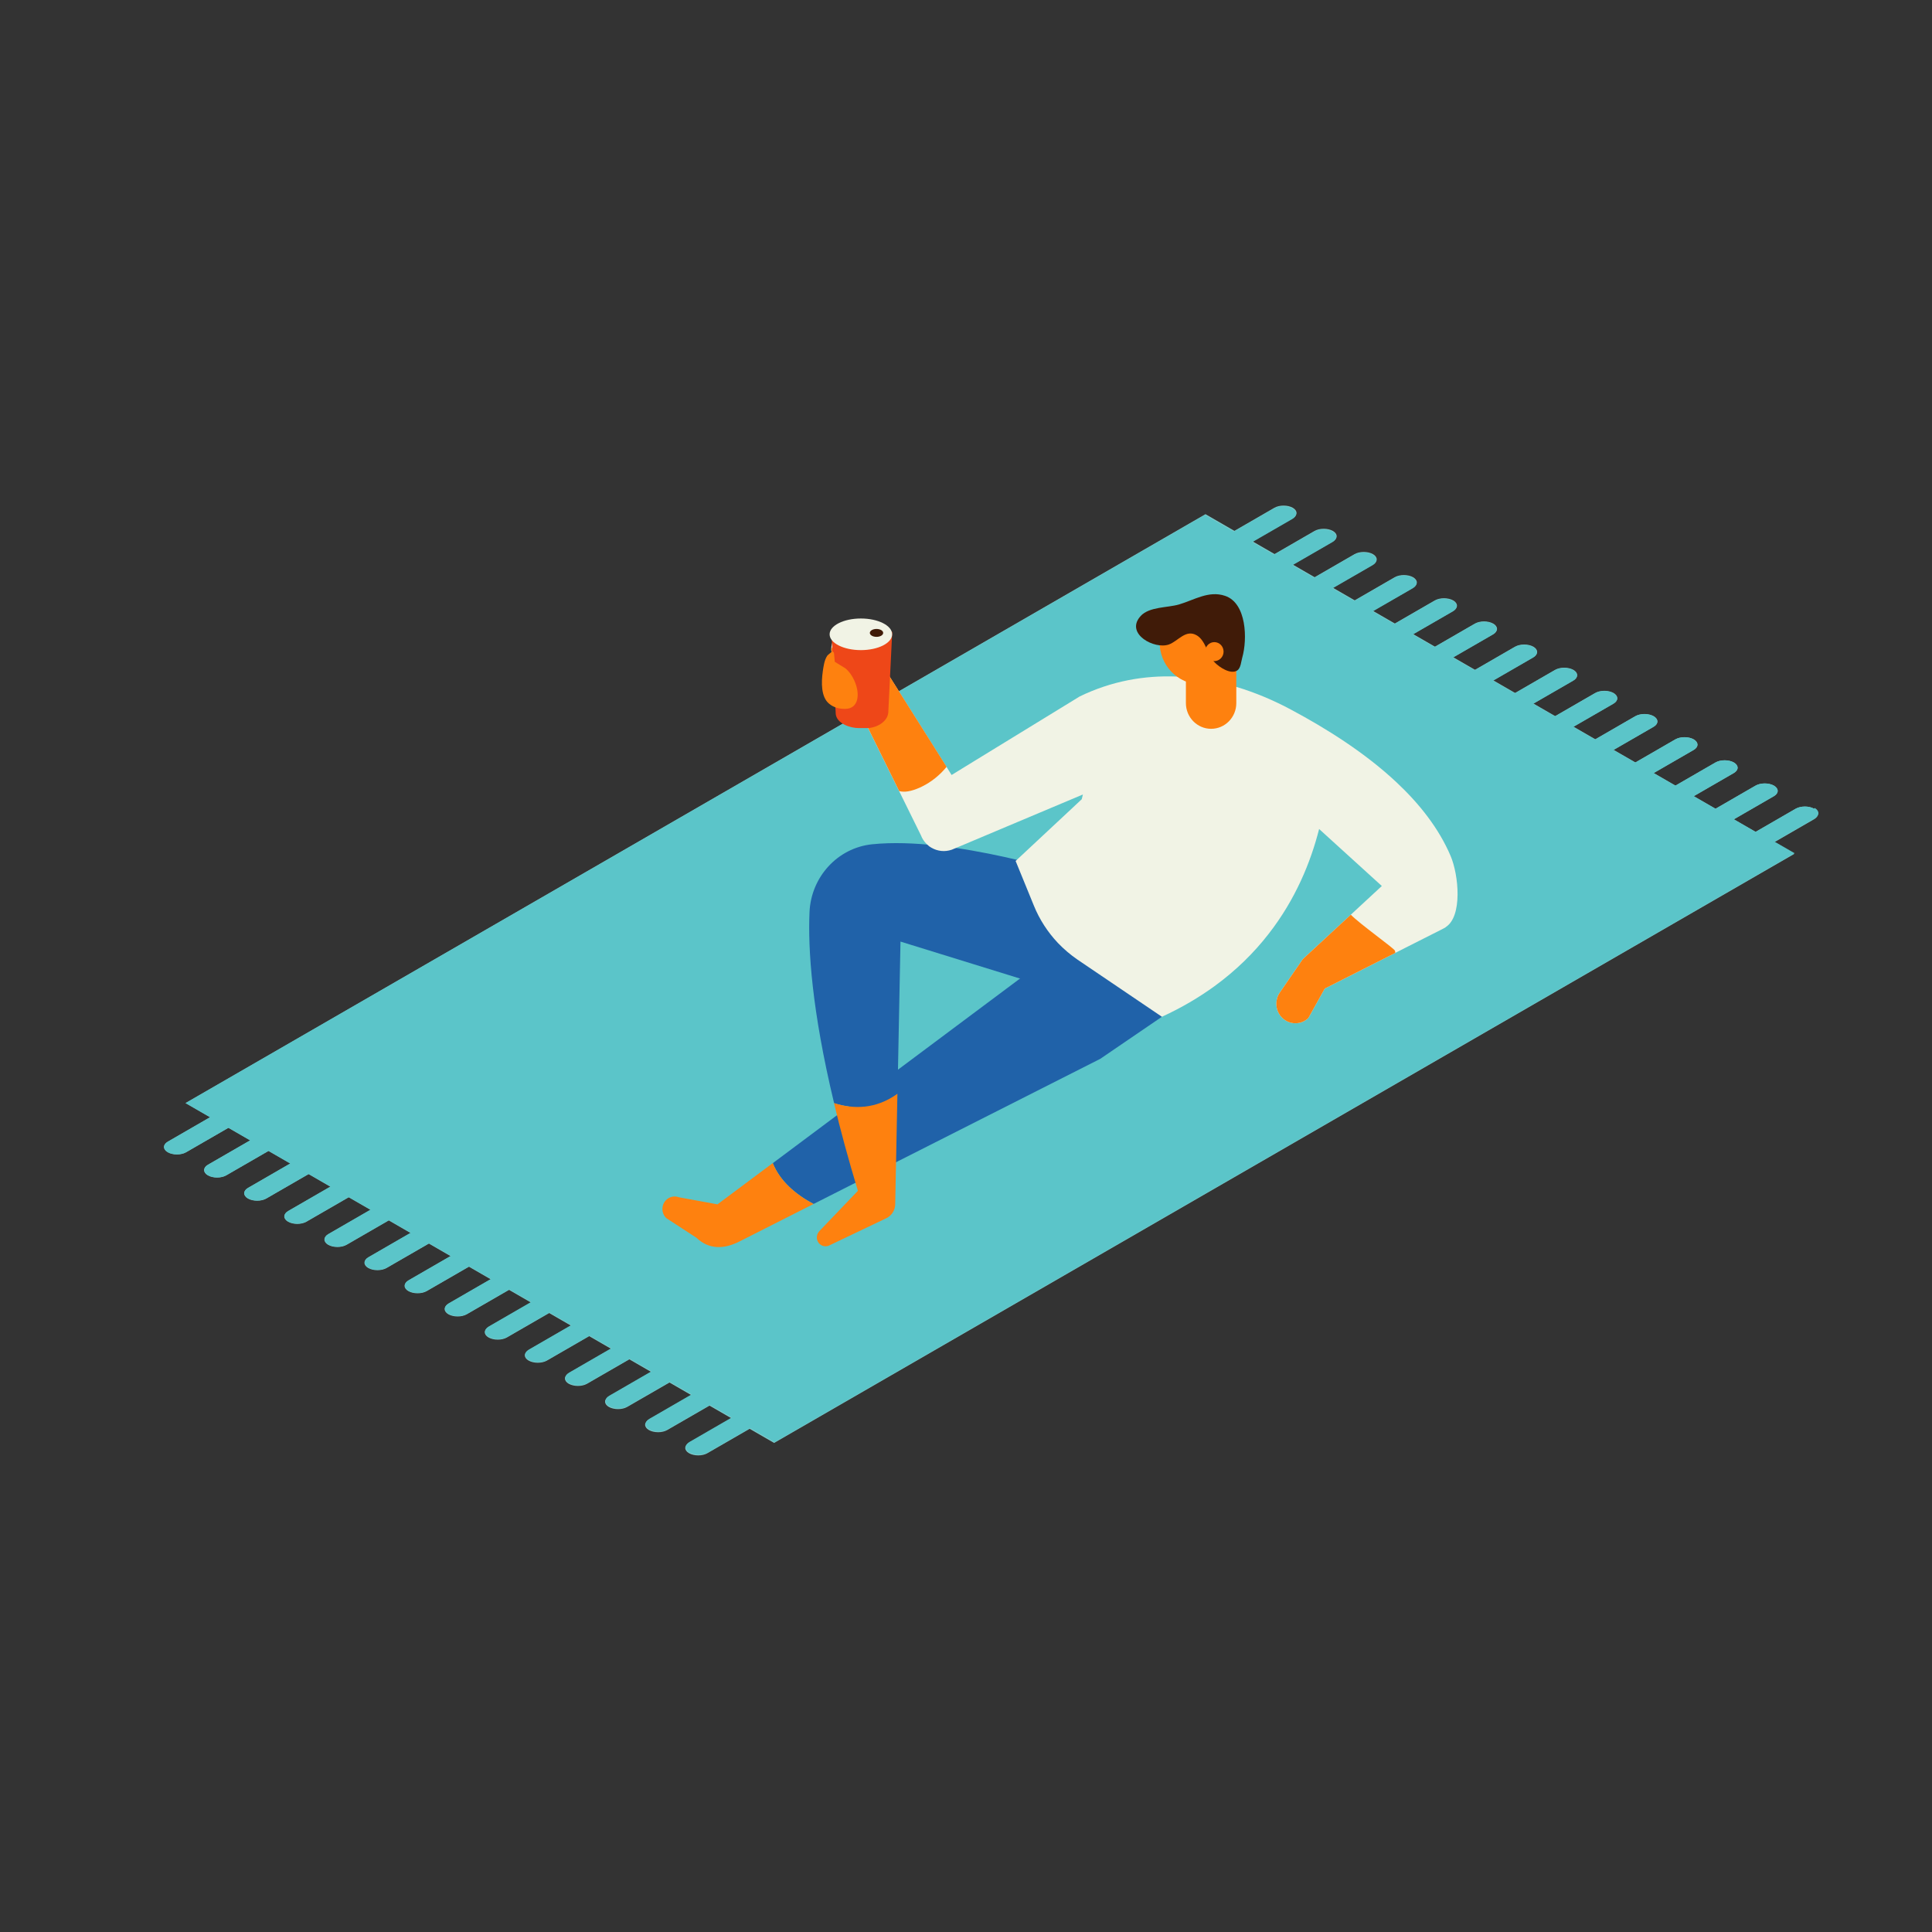 <?xml version="1.0" encoding="UTF-8"?>
<svg id="_レイヤー_2" data-name="レイヤー 2" xmlns="http://www.w3.org/2000/svg" viewBox="0 0 220 220">
  <rect x="0" y="0" width="220" height="220" fill="#333333" stroke="none"/>
  <defs>
    <style>
      .cls-1 {
        fill: none;
      }

      .cls-2 {
        fill: #ee4718;
      }

      .cls-3 {
        fill: #f1f3e5;
      }

      .cls-4 {
        fill: #fe810f;
      }

      .cls-5 {
        fill: #7dc9c9;
      }

      .cls-6 {
        fill: #2062a9;
      }

      .cls-7 {
        fill: #401b08;
      }

      .cls-8 {
        fill: #5bc5c9;
      }
    </style>
  </defs>
  <g id="header_footer" data-name="header+footer">
    <g>
      <rect class="cls-1" width="220" height="220"/>
      <g>
        <polygon class="cls-5" points="88.15 164.31 21.13 125.61 137.27 58.55 204.29 97.25 88.15 164.31"/>
        <g>
          <path class="cls-5" d="M135.77,64.42h0c-.57-.33-.57-.87,0-1.2l9.35-5.4c.57-.33,1.51-.33,2.09,0h0c.57,.33,.57,.87,0,1.2l-9.35,5.4c-.57,.33-1.51,.33-2.09,0Z"/>
          <path class="cls-5" d="M140.34,67.06h0c-.57-.33-.57-.87,0-1.2l9.35-5.4c.57-.33,1.51-.33,2.09,0h0c.57,.33,.57,.87,0,1.2l-9.35,5.4c-.57,.33-1.51,.33-2.09,0Z"/>
          <path class="cls-5" d="M144.9,69.7h0c-.57-.33-.57-.87,0-1.2l9.35-5.4c.57-.33,1.51-.33,2.09,0h0c.57,.33,.57,.87,0,1.2l-9.35,5.4c-.57,.33-1.51,.33-2.09,0Z"/>
          <path class="cls-5" d="M149.47,72.33h0c-.57-.33-.57-.87,0-1.2l9.35-5.4c.57-.33,1.51-.33,2.09,0h0c.57,.33,.57,.87,0,1.2l-9.35,5.4c-.57,.33-1.51,.33-2.09,0Z"/>
          <path class="cls-5" d="M154.04,74.97h0c-.57-.33-.57-.87,0-1.2l9.35-5.4c.57-.33,1.51-.33,2.09,0h0c.57,.33,.57,.87,0,1.2l-9.35,5.4c-.57,.33-1.51,.33-2.09,0Z"/>
          <path class="cls-5" d="M158.6,77.61h0c-.57-.33-.57-.87,0-1.2l9.35-5.4c.57-.33,1.51-.33,2.09,0h0c.57,.33,.57,.87,0,1.2l-9.35,5.4c-.57,.33-1.51,.33-2.09,0Z"/>
          <path class="cls-5" d="M163.17,80.24h0c-.57-.33-.57-.87,0-1.2l9.35-5.4c.57-.33,1.51-.33,2.09,0h0c.57,.33,.57,.87,0,1.2l-9.35,5.4c-.57,.33-1.51,.33-2.09,0Z"/>
          <path class="cls-5" d="M167.73,82.88h0c-.57-.33-.57-.87,0-1.2l9.35-5.4c.57-.33,1.51-.33,2.09,0h0c.57,.33,.57,.87,0,1.2l-9.35,5.4c-.57,.33-1.51,.33-2.09,0Z"/>
          <path class="cls-5" d="M172.3,85.51h0c-.57-.33-.57-.87,0-1.2l9.35-5.4c.57-.33,1.51-.33,2.09,0h0c.57,.33,.57,.87,0,1.2l-9.35,5.4c-.57,.33-1.51,.33-2.09,0Z"/>
          <path class="cls-5" d="M176.87,88.15h0c-.57-.33-.57-.87,0-1.2l9.35-5.4c.57-.33,1.51-.33,2.09,0h0c.57,.33,.57,.87,0,1.2l-9.35,5.4c-.57,.33-1.51,.33-2.09,0Z"/>
          <path class="cls-5" d="M181.43,90.79h0c-.57-.33-.57-.87,0-1.2l9.35-5.4c.57-.33,1.51-.33,2.09,0h0c.57,.33,.57,.87,0,1.2l-9.35,5.4c-.57,.33-1.51,.33-2.09,0Z"/>
          <path class="cls-5" d="M186,93.42h0c-.57-.33-.57-.87,0-1.2l9.35-5.4c.57-.33,1.51-.33,2.09,0h0c.57,.33,.57,.87,0,1.2l-9.35,5.4c-.57,.33-1.51,.33-2.09,0Z"/>
          <path class="cls-5" d="M190.56,96.06h0c-.57-.33-.57-.87,0-1.2l9.35-5.4c.57-.33,1.51-.33,2.09,0h0c.57,.33,.57,.87,0,1.2l-9.35,5.4c-.57,.33-1.51,.33-2.09,0Z"/>
          <path class="cls-5" d="M195.13,98.69h0c-.57-.33-.57-.87,0-1.2l9.35-5.4c.57-.33,1.51-.33,2.09,0h0c.57,.33,.57,.87,0,1.2l-9.35,5.4c-.57,.33-1.51,.33-2.09,0Z"/>
        </g>
        <g>
          <path class="cls-5" d="M19.1,131.21h0c-.57-.33-.57-.87,0-1.2l9.35-5.4c.57-.33,1.51-.33,2.09,0h0c.57,.33,.57,.87,0,1.2l-9.35,5.4c-.57,.33-1.51,.33-2.09,0Z"/>
          <path class="cls-5" d="M23.67,133.84h0c-.57-.33-.57-.87,0-1.2l9.35-5.4c.57-.33,1.51-.33,2.09,0h0c.57,.33,.57,.87,0,1.2l-9.35,5.4c-.57,.33-1.51,.33-2.09,0Z"/>
          <path class="cls-5" d="M28.23,136.48h0c-.57-.33-.57-.87,0-1.2l9.35-5.4c.57-.33,1.51-.33,2.09,0h0c.57,.33,.57,.87,0,1.2l-9.35,5.4c-.57,.33-1.51,.33-2.09,0Z"/>
          <path class="cls-5" d="M32.8,139.12h0c-.57-.33-.57-.87,0-1.2l9.35-5.4c.57-.33,1.51-.33,2.09,0h0c.57,.33,.57,.87,0,1.2l-9.35,5.4c-.57,.33-1.51,.33-2.09,0Z"/>
          <path class="cls-5" d="M37.37,141.75h0c-.57-.33-.57-.87,0-1.2l9.35-5.4c.57-.33,1.51-.33,2.09,0h0c.57,.33,.57,.87,0,1.2l-9.35,5.4c-.57,.33-1.51,.33-2.09,0Z"/>
          <path class="cls-5" d="M41.93,144.39h0c-.57-.33-.57-.87,0-1.2l9.35-5.4c.57-.33,1.51-.33,2.09,0h0c.57,.33,.57,.87,0,1.2l-9.35,5.4c-.57,.33-1.51,.33-2.09,0Z"/>
          <path class="cls-5" d="M46.5,147.02h0c-.57-.33-.57-.87,0-1.2l9.35-5.4c.57-.33,1.51-.33,2.09,0h0c.57,.33,.57,.87,0,1.2l-9.35,5.4c-.57,.33-1.51,.33-2.09,0Z"/>
          <path class="cls-5" d="M51.06,149.66h0c-.57-.33-.57-.87,0-1.2l9.35-5.4c.57-.33,1.51-.33,2.09,0h0c.57,.33,.57,.87,0,1.2l-9.35,5.4c-.57,.33-1.51,.33-2.09,0Z"/>
          <path class="cls-5" d="M55.63,152.3h0c-.57-.33-.57-.87,0-1.2l9.35-5.4c.57-.33,1.51-.33,2.09,0h0c.57,.33,.57,.87,0,1.2l-9.35,5.4c-.57,.33-1.51,.33-2.09,0Z"/>
          <path class="cls-5" d="M60.19,154.93h0c-.57-.33-.57-.87,0-1.2l9.35-5.4c.57-.33,1.51-.33,2.09,0h0c.57,.33,.57,.87,0,1.2l-9.35,5.4c-.57,.33-1.51,.33-2.09,0Z"/>
          <path class="cls-5" d="M64.76,157.57h0c-.57-.33-.57-.87,0-1.2l9.35-5.4c.57-.33,1.51-.33,2.09,0h0c.57,.33,.57,.87,0,1.2l-9.35,5.4c-.57,.33-1.51,.33-2.09,0Z"/>
          <path class="cls-5" d="M69.33,160.21h0c-.57-.33-.57-.87,0-1.2l9.35-5.4c.57-.33,1.51-.33,2.09,0h0c.57,.33,.57,.87,0,1.2l-9.35,5.4c-.57,.33-1.51,.33-2.09,0Z"/>
          <path class="cls-5" d="M73.89,162.84h0c-.57-.33-.57-.87,0-1.2l9.35-5.4c.57-.33,1.51-.33,2.09,0h0c.57,.33,.57,.87,0,1.2l-9.35,5.4c-.57,.33-1.51,.33-2.09,0Z"/>
          <path class="cls-5" d="M78.46,165.48h0c-.57-.33-.57-.87,0-1.2l9.35-5.4c.57-.33,1.51-.33,2.09,0h0c.57,.33,.57,.87,0,1.2l-9.35,5.4c-.57,.33-1.51,.33-2.09,0Z"/>
        </g>
      </g>
      <path class="cls-8" d="M206.57,92.09c-.57-.33-1.51-.33-2.09,0l-4.57,2.64-2.48-1.43,4.57-2.64c.57-.33,.57-.87,0-1.2-.57-.33-1.51-.33-2.09,0l-4.57,2.64-2.48-1.43,4.57-2.64c.57-.33,.57-.87,0-1.2-.57-.33-1.51-.33-2.09,0l-4.57,2.64-2.48-1.43,4.57-2.64c.57-.33,.57-.87,0-1.2-.57-.33-1.51-.33-2.09,0l-4.57,2.64-2.48-1.43,4.57-2.64c.57-.33,.57-.87,0-1.2-.57-.33-1.51-.33-2.09,0l-4.57,2.64-2.48-1.43,4.57-2.64c.57-.33,.57-.87,0-1.2-.57-.33-1.51-.33-2.09,0l-4.57,2.64-2.48-1.43,4.57-2.64c.57-.33,.57-.87,0-1.2-.57-.33-1.51-.33-2.09,0l-4.57,2.64-2.48-1.43,4.57-2.64c.57-.33,.57-.87,0-1.2-.57-.33-1.51-.33-2.09,0l-4.57,2.64-2.48-1.43,4.57-2.64c.57-.33,.57-.87,0-1.2-.57-.33-1.51-.33-2.09,0l-4.57,2.64-2.48-1.43,4.57-2.64c.57-.33,.57-.87,0-1.2-.57-.33-1.51-.33-2.09,0l-4.57,2.64-2.48-1.43,4.57-2.64c.57-.33,.57-.87,0-1.2-.57-.33-1.51-.33-2.09,0l-4.57,2.64-2.48-1.43,4.57-2.64c.57-.33,.57-.87,0-1.2-.57-.33-1.51-.33-2.09,0l-4.57,2.64-2.48-1.43,4.57-2.64c.57-.33,.57-.87,0-1.2-.57-.33-1.51-.33-2.09,0l-4.57,2.64-2.48-1.43,4.57-2.64c.57-.33,.57-.87,0-1.2h0c-.57-.33-1.51-.33-2.09,0l-4.57,2.64-3.29-1.9L21.13,125.61l2.79,1.61-4.81,2.78c-.57,.33-.57,.87,0,1.2,.57,.33,1.51,.33,2.09,0l4.81-2.78,2.48,1.43-4.81,2.78c-.57,.33-.57,.87,0,1.2s1.51,.33,2.09,0l4.81-2.78,2.48,1.43-4.81,2.78c-.57,.33-.57,.87,0,1.2,.57,.33,1.51,.33,2.09,0l4.81-2.78,2.48,1.43-4.81,2.78c-.57,.33-.57,.87,0,1.2,.57,.33,1.51,.33,2.09,0l4.81-2.78,2.48,1.43-4.81,2.78c-.57,.33-.57,.87,0,1.2,.57,.33,1.51,.33,2.09,0l4.81-2.78,2.48,1.43-4.81,2.78c-.57,.33-.57,.87,0,1.2,.57,.33,1.51,.33,2.09,0l4.81-2.78,2.48,1.43-4.81,2.78c-.57,.33-.57,.87,0,1.2,.57,.33,1.51,.33,2.09,0l4.81-2.78,2.48,1.43-4.81,2.78c-.57,.33-.57,.87,0,1.2,.57,.33,1.51,.33,2.09,0l4.81-2.78,2.48,1.43-4.81,2.78c-.57,.33-.57,.87,0,1.2,.57,.33,1.51,.33,2.09,0l4.81-2.78,2.48,1.43-4.81,2.78c-.57,.33-.57,.87,0,1.2,.57,.33,1.51,.33,2.09,0l4.81-2.78,2.48,1.43-4.81,2.78c-.57,.33-.57,.87,0,1.2,.57,.33,1.51,.33,2.09,0l4.81-2.78,2.48,1.43-4.81,2.78c-.57,.33-.57,.87,0,1.2h0c.57,.33,1.51,.33,2.09,0l4.81-2.78,2.48,1.43-4.81,2.78c-.57,.33-.57,.87,0,1.2,.57,.33,1.51,.33,2.09,0l4.81-2.78,2.48,1.43-4.81,2.78c-.57,.33-.57,.87,0,1.2,.57,.33,1.51,.33,2.09,0l4.81-2.78,2.79,1.61,116.15-67.06-2.29-1.32,4.57-2.64c.57-.33,.57-.87,0-1.2Z"/>
      <g>
        <g>
          <path class="cls-6" d="M123.74,100.96l-3.99,7.78-31.75,23.71c.83,2.07,2.61,3.56,4.64,4.65l32.65-16.53,7.02-4.79-8.57-14.82Z"/>
          <path class="cls-4" d="M88,132.44l-6.3,4.7-4.41-.81c-.43-.16-.92-.09-1.29,.19-.38,.28-.57,.71-.57,1.15,0,.38,.15,.75,.44,1.04l3.44,2.24c1.41,1.35,3.14,1.31,4.87,.43l8.46-4.28c-2.03-1.09-3.8-2.58-4.64-4.65Z"/>
        </g>
        <g>
          <path class="cls-6" d="M122.5,99.75s-13.9-4.57-23.2-3.61c-3.92,.41-6.95,3.72-7.12,7.74-.18,4.2,.25,11.11,2.8,21.74,2.23,.71,4.76,.71,7.22-1.06l.34-17.34,22.08,6.83-2.12-14.3Z"/>
          <path class="cls-4" d="M94.97,125.62c.72,3.02,1.62,6.34,2.72,9.98l-4.39,4.59c-.21,.22-.31,.53-.28,.84,.06,.53,.51,.89,.99,.89,.14,0,.29-.03,.42-.1l6.5-3.1c.6-.29,1-.9,1.01-1.59l.25-12.58c-2.46,1.77-5,1.77-7.22,1.06Z"/>
        </g>
        <path class="cls-6" d="M139.77,108.09s.04-.06,.07-.09c-.02,.02-.03,.04-.05,.07,0,0-.01,.02-.02,.03Z"/>
        <path class="cls-3" d="M164.64,105.58c-.13,.08-.28,.16-.42,.23l-3.78,1.91-1.54,.78-8.05,4.07-1.87,3.36c-.77,.73-1.94,.79-2.78,.14-.57-.44-.86-1.1-.86-1.77,0-.44,.12-.88,.39-1.27l2.63-3.82,3.98-3.68,1.48-1.37,1-.93,2.53-2.34-7.14-6.49c-.95,3.74-2.67,7.99-5.74,11.93-1.64,2.12-3.68,4.15-6.19,5.98-1.75,1.27-3.73,2.44-5.97,3.47l-8.26-5.59-1.33-.9c-.82-.56-1.58-1.21-2.26-1.92-1.15-1.22-2.09-2.66-2.73-4.24l-2.08-5.09,.13-.12,7.4-6.91,.13-.54-8.36,3.52-6.12,2.58-.46,.19c-.79,.27-1.61,.17-2.29-.22,0,0-.01,0-.02-.01-.17-.09-.33-.21-.47-.35-.02-.02-.04-.04-.06-.06-.29-.28-.52-.62-.67-1.02l-2.48-5.03-7.57-15.36c-.11-.27-.15-.56-.15-.84,0-.7,.35-1.37,.95-1.78,1.03-.7,2.42-.36,3.03,.73l.93,1.48,8.2,13.01,.59,.94s1.07-.65,2.62-1.61c4.2-2.57,11.96-7.33,11.96-7.33,3.6-1.75,7.35-2.42,11.07-2.27,.34,.01,.67,.03,1.01,.06,1.14,.09,2.29,.27,3.42,.51,.78,.16,1.55,.37,2.32,.6,2.15,.64,4.26,1.53,6.29,2.62,3.97,2.12,8.38,4.88,11.99,8.27,2.61,2.45,4.81,5.24,6.14,8.36,.93,2.18,1.38,6.92-.57,8.12Z"/>
        <g>
          <path class="cls-4" d="M140.78,73.39v6.67c0,1.62-1.28,2.93-2.87,2.93h0c-1.58,0-2.87-1.31-2.87-2.93v-4.69l5.74-1.98Z"/>
          <path class="cls-4" d="M132.06,73.52c.21,2.65,2.49,4.62,5.09,4.4,1.03-.09,1.96-.51,2.69-1.15,.19-.17,.37-.36,.53-.56,.77-.93,1.19-2.17,1.09-3.48-.16-1.92-1.39-3.49-3.05-4.12-.27-.11-.55-.18-.84-.23h-.01c-.38-.07-.78-.09-1.18-.05-.1,0-.2,.02-.3,.04-.83,.12-1.58,.46-2.2,.95-1.22,.96-1.95,2.52-1.82,4.21Z"/>
          <g>
            <path class="cls-7" d="M129.89,70.14c1.01-1.07,3.03-.92,4.37-1.31,1.73-.51,3.38-1.61,5.24-.98,2.47,.83,2.55,4.96,1.96,7.02-.13,.44-.16,1.21-.58,1.48-.75,.49-2.04-.38-2.55-.91-.84-.86-1.02-2.48-2.05-3.09-1.26-.74-2.12,.66-3.18,1.04-1.63,.58-4.91-1.18-3.31-3.13,.03-.04,.07-.08,.11-.12Z"/>
            <path class="cls-7" d="M133.18,70.04s.03,0,.04,0c.09,.07-.02,.01-.04,0Z"/>
          </g>
          <ellipse class="cls-4" cx="138.28" cy="74.2" rx="1.05" ry="1.08"/>
        </g>
        <path class="cls-4" d="M158.9,108.5l-8.05,4.07-1.87,3.36c-.77,.73-1.94,.79-2.78,.14-.57-.44-.86-1.1-.86-1.77,0-.44,.12-.88,.39-1.27l2.63-3.82,3.98-3.68,1.48-1.37c.98,1.02,4.94,3.84,5.02,4.09,0,.02,.02,.05,.02,.07,.01,.06,.02,.12,.03,.18Z"/>
        <path class="cls-4" d="M107.79,87.32c-.77,.95-1.75,1.73-2.79,2.24-.09,.05-.18,.09-.27,.13-1.03,.45-1.76,.55-2.34,.39l-7.57-15.36c-.11-.27-.15-.56-.15-.84,.5-1.17,2.2-.75,3.82-.02,.36,.16,.72,.31,1.1,.45l8.2,13.01Z"/>
        <g>
          <path class="cls-2" d="M97.8,82.91h.91c1.05,0,2.34-.68,2.44-1.76l.45-9.2h-6.93l.5,9.38c.13,1.05,1.6,1.58,2.64,1.58Z"/>
          <ellipse class="cls-3" cx="98.03" cy="72.23" rx="3.56" ry="1.8"/>
          <path class="cls-7" d="M100.57,72.07c0,.25-.34,.45-.76,.45s-.76-.2-.76-.45,.34-.45,.76-.45,.76,.2,.76,.45Z"/>
          <path class="cls-4" d="M97.31,77.55c-.26-.59-.63-1.11-1.05-1.45l-1.2-.74s-.05-.54-.09-.96c-.02-.17-.17-.26-.28-.16-.19,.17-.43,.34-.49,.43-.33,.5-.42,1.17-.51,1.8-.17,1.23-.21,2.9,.72,3.66,.57,.47,1.19,.6,1.86,.59,1.54-.02,1.68-1.75,1.03-3.18Z"/>
        </g>
      </g>
    </g>
  </g>
</svg>